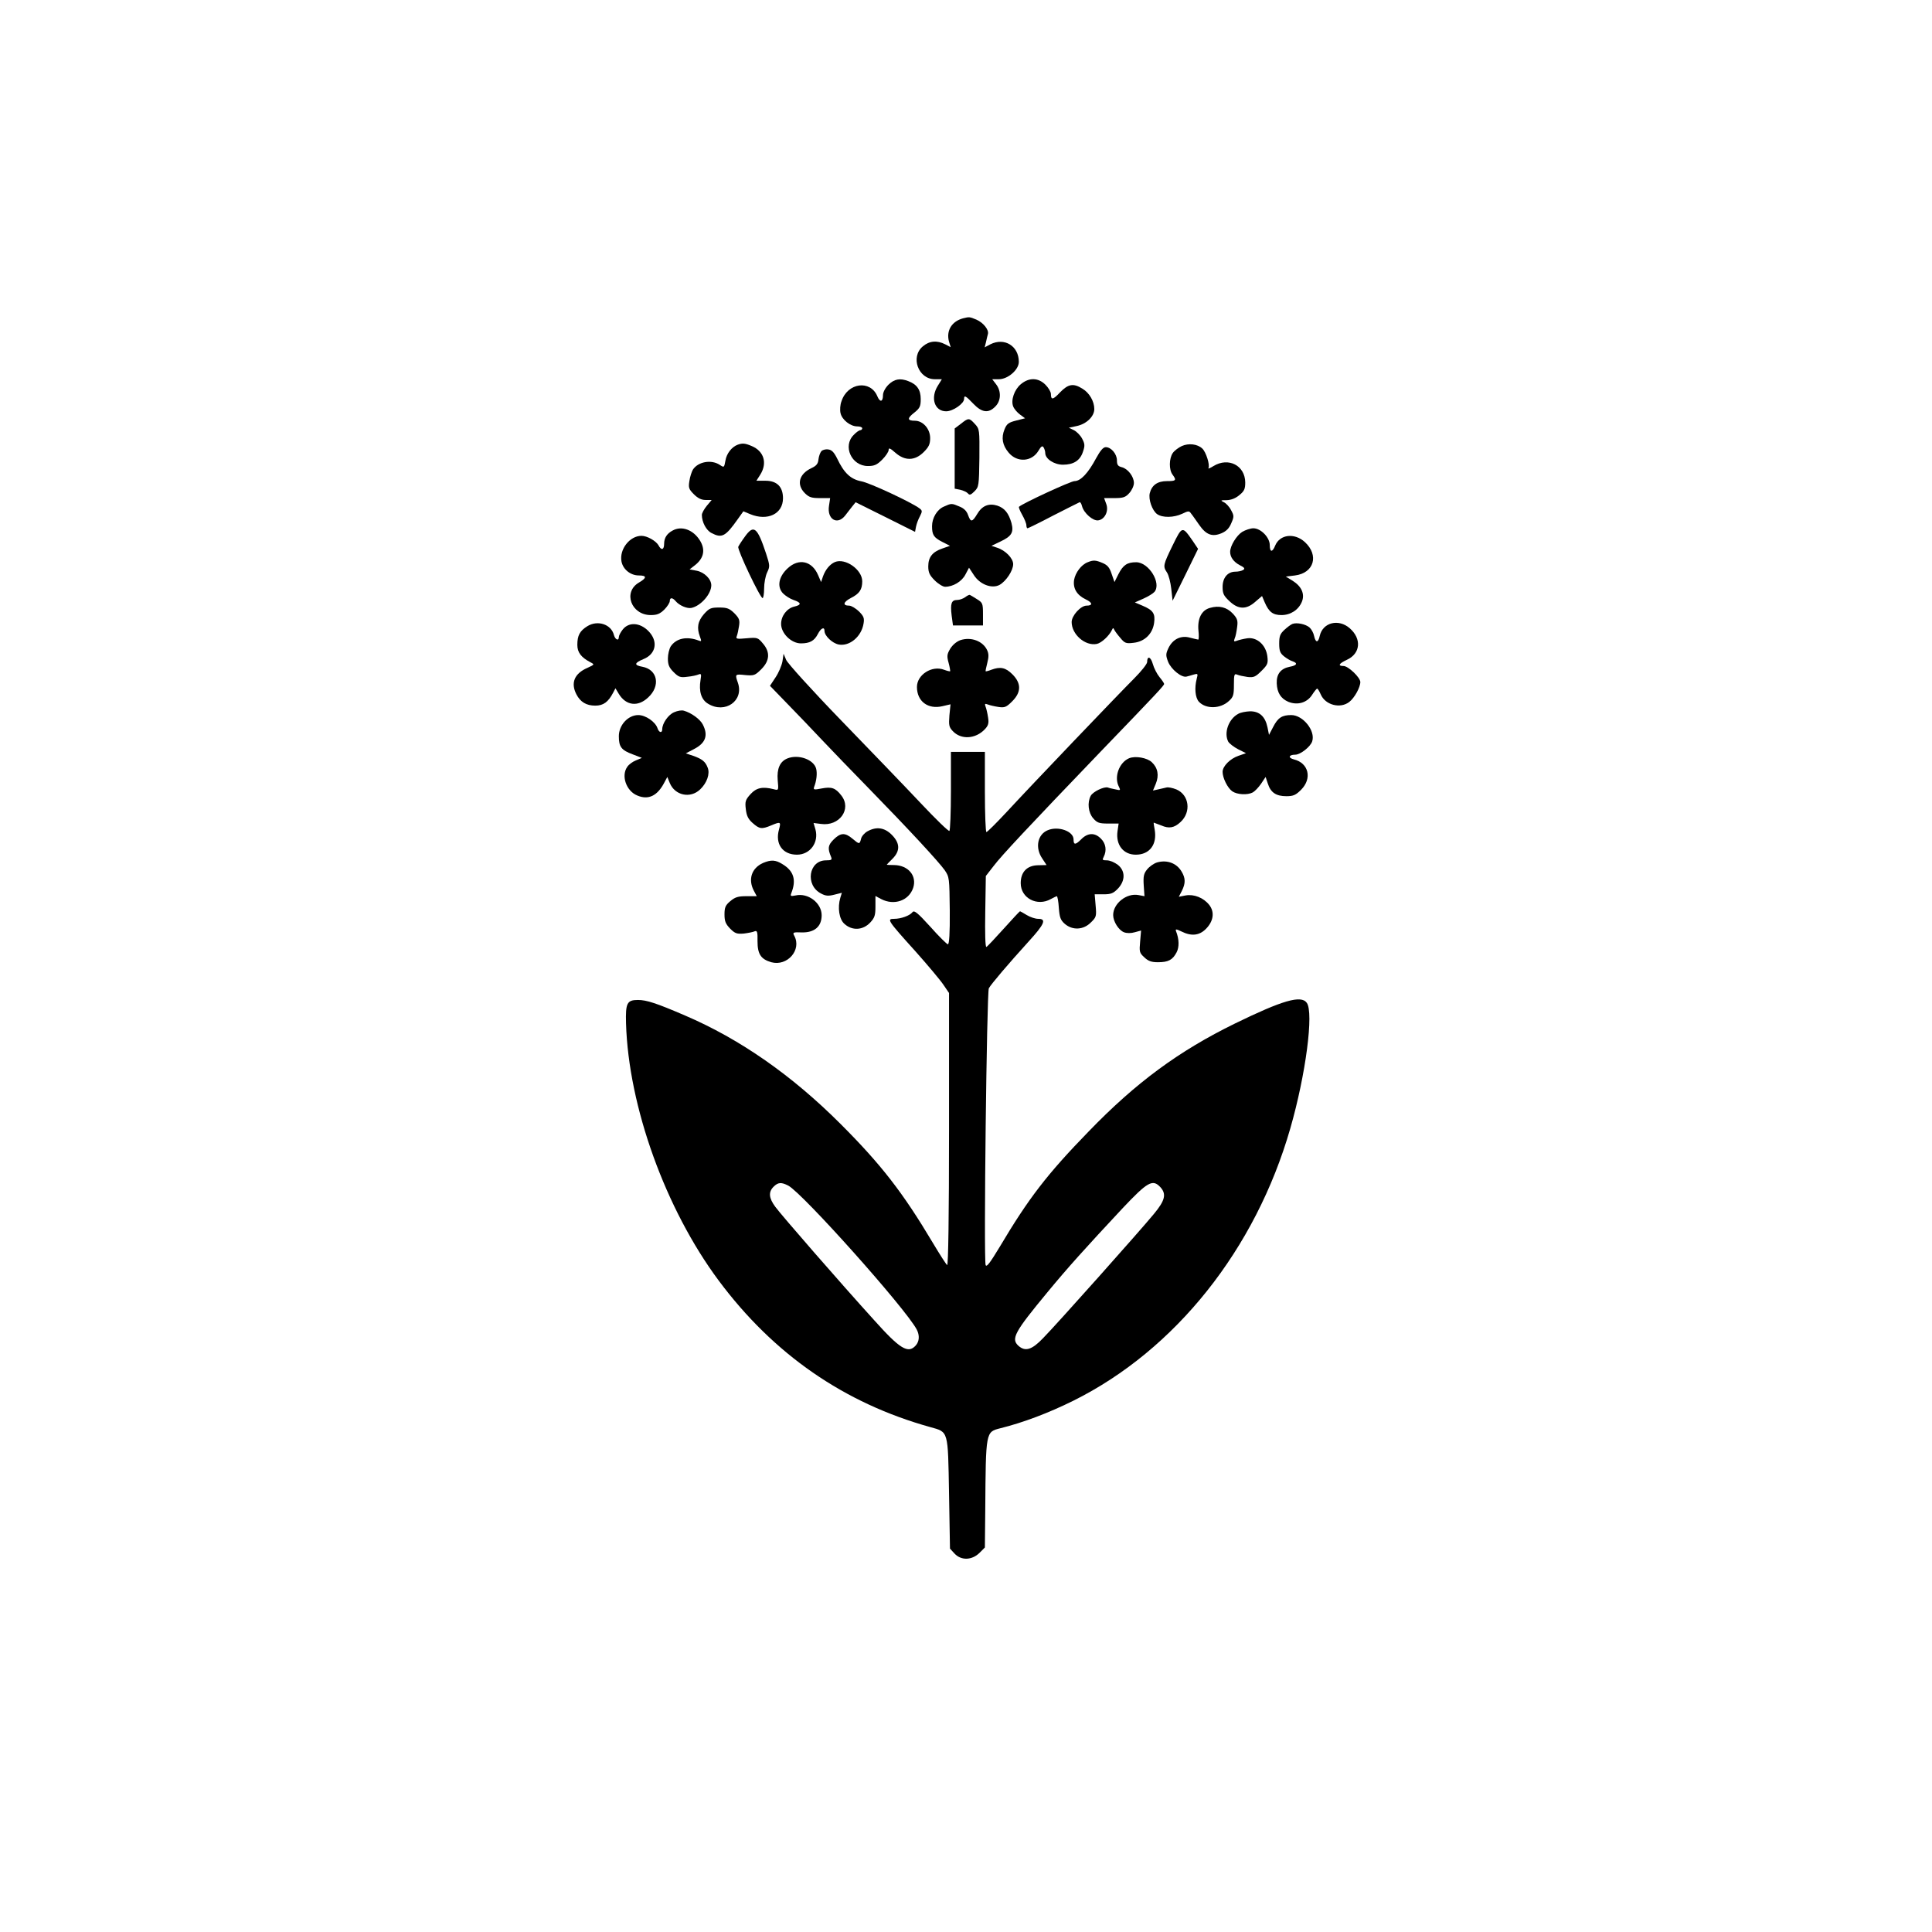 <?xml version="1.0" standalone="no"?>
<!DOCTYPE svg PUBLIC "-//W3C//DTD SVG 20010904//EN"
 "http://www.w3.org/TR/2001/REC-SVG-20010904/DTD/svg10.dtd">
<svg version="1.0" xmlns="http://www.w3.org/2000/svg"
 width="1024pt" height="1024pt" viewBox="0 0 1024 1024"
 preserveAspectRatio="xMidYMid meet">

<g transform="translate(0,1024) scale(0.1,-0.1)"
fill="#000000" stroke="none">
<path d="M5105 8553 c-61 -16 -91 -66 -75 -124 l9 -29 -29 15 c-43 22 -84 19
-119 -11 -67 -56 -24 -174 64 -174 l37 0 -21 -34 c-41 -65 -18 -136 44 -136
36 0 95 41 95 66 0 21 8 17 49 -26 45 -47 80 -52 116 -15 31 30 33 82 4 119
l-20 26 35 0 c48 0 106 50 106 92 0 84 -76 131 -151 93 l-30 -16 7 28 c3 15 8
34 10 42 7 22 -24 61 -61 77 -36 15 -38 15 -70 7z"/>
<path d="M4709 8201 c-17 -17 -29 -40 -29 -55 0 -37 -16 -40 -30 -6 -37 88
-158 72 -190 -27 -7 -18 -9 -46 -5 -63 8 -35 52 -70 89 -70 14 0 26 -4 26 -10
0 -5 -5 -10 -10 -10 -6 0 -22 -11 -35 -25 -60 -59 -12 -165 75 -165 34 0 48 6
76 34 19 19 34 42 34 51 0 13 8 10 35 -14 51 -45 104 -44 151 3 27 27 34 42
34 74 0 49 -38 92 -81 92 -41 0 -42 13 -3 43 30 24 34 34 34 72 0 49 -20 78
-66 95 -44 17 -74 11 -105 -19z"/>
<path d="M5411 8204 c-35 -29 -54 -85 -41 -118 5 -13 21 -32 36 -43 l27 -20
-47 -12 c-40 -10 -50 -17 -62 -47 -18 -44 -11 -84 22 -123 45 -54 123 -49 158
10 14 24 21 28 27 18 5 -8 9 -21 9 -30 0 -31 47 -62 94 -62 56 0 91 22 106 69
11 32 10 42 -5 70 -9 17 -29 37 -43 44 l-27 13 42 9 c52 11 93 51 93 90 0 41
-26 86 -63 108 -48 30 -75 25 -118 -19 -38 -41 -49 -42 -49 -9 0 11 -13 33
-29 49 -38 38 -87 39 -130 3z"/>
<path d="M5093 7994 l-33 -25 0 -160 0 -159 30 -6 c16 -4 34 -12 40 -19 9 -11
16 -8 35 11 23 23 24 30 26 177 1 149 1 153 -24 180 -30 33 -34 33 -74 1z"/>
<path d="M3910 7883 c-32 -12 -59 -47 -65 -84 -7 -38 -7 -38 -30 -23 -45 30
-116 17 -143 -26 -6 -11 -15 -37 -18 -59 -6 -36 -3 -44 24 -71 21 -21 40 -30
62 -30 l32 0 -26 -31 c-14 -17 -26 -39 -26 -48 0 -38 23 -82 51 -96 55 -29 74
-19 139 73 l30 42 36 -15 c92 -38 174 1 174 84 0 61 -32 93 -93 93 l-48 0 21
33 c38 61 19 124 -46 151 -35 15 -49 16 -74 7z"/>
<path d="M6264 7876 c-17 -8 -39 -24 -48 -37 -20 -29 -21 -89 -1 -115 22 -30
18 -34 -30 -34 -50 0 -80 -21 -91 -64 -8 -33 13 -92 39 -111 29 -20 88 -19
133 2 33 16 37 16 47 1 7 -8 26 -36 43 -60 37 -53 69 -65 119 -44 25 11 40 26
51 53 15 34 15 40 -1 69 -9 18 -27 37 -38 42 -20 10 -18 11 15 11 24 1 47 10
67 27 26 21 31 33 31 67 -1 90 -89 135 -168 87 -19 -12 -31 -16 -27 -11 9 16
-13 86 -33 104 -26 24 -72 29 -108 13z"/>
<path d="M5810 7812 c-42 -79 -82 -122 -115 -122 -20 0 -275 -118 -294 -136
-3 -2 5 -22 17 -43 12 -21 22 -46 22 -55 0 -9 3 -16 6 -16 3 0 65 30 137 68
72 37 135 68 139 70 4 2 10 -8 13 -21 10 -37 58 -79 86 -75 35 5 57 50 42 88
l-11 30 54 0 c47 0 59 4 79 26 14 15 25 39 25 54 0 34 -32 76 -65 84 -20 5
-25 13 -25 36 0 34 -31 70 -59 70 -14 0 -29 -18 -51 -58z"/>
<path d="M4353 7848 c-6 -7 -13 -26 -15 -43 -2 -23 -11 -34 -37 -46 -66 -31
-81 -87 -35 -133 22 -22 36 -26 80 -26 l54 0 -6 -40 c-12 -72 44 -106 86 -52
11 15 29 37 38 49 l17 21 157 -78 158 -79 5 27 c3 15 12 40 21 56 13 26 13 30
-3 42 -45 33 -263 135 -308 143 -56 11 -91 43 -128 121 -17 34 -29 46 -48 48
-14 2 -31 -3 -36 -10z"/>
<path d="M5003 7555 c-36 -15 -63 -60 -63 -104 0 -46 9 -60 54 -83 l41 -21
-40 -14 c-53 -18 -75 -46 -75 -95 0 -32 7 -47 34 -74 19 -19 44 -34 55 -34 43
0 89 28 108 65 l19 36 25 -38 c32 -51 96 -75 137 -53 35 20 72 76 72 110 0 31
-41 73 -85 87 l-30 10 48 23 c59 28 71 48 58 98 -15 52 -36 79 -75 92 -45 14
-81 0 -107 -45 -26 -43 -34 -44 -48 -5 -7 21 -22 36 -45 45 -42 18 -43 18 -83
0z"/>
<path d="M3565 7428 c-30 -16 -45 -39 -45 -70 0 -33 -15 -37 -30 -8 -13 23
-60 50 -90 50 -62 0 -118 -71 -106 -136 8 -42 48 -74 92 -74 43 0 43 -13 0
-38 -85 -50 -41 -171 62 -172 35 0 49 6 73 29 16 16 29 37 29 45 0 20 14 20
31 0 19 -23 61 -41 84 -36 50 11 105 74 105 120 0 33 -37 69 -77 77 l-38 7 33
26 c43 36 51 80 22 127 -35 57 -97 80 -145 53z"/>
<path d="M3949 7397 c-17 -23 -33 -48 -36 -55 -6 -15 116 -272 129 -272 4 0 8
23 8 51 0 28 7 66 16 85 15 31 15 37 -6 101 -46 139 -65 154 -111 90z"/>
<path d="M6215 7349 c-50 -103 -52 -110 -30 -143 9 -13 19 -52 23 -87 l7 -63
68 138 67 137 -29 43 c-55 79 -55 79 -106 -25z"/>
<path d="M6584 7421 c-30 -19 -64 -74 -64 -106 0 -28 19 -54 52 -71 24 -12 28
-18 17 -25 -8 -5 -26 -9 -41 -9 -41 0 -68 -32 -68 -81 0 -35 6 -47 36 -75 47
-45 90 -46 138 -3 l35 30 14 -33 c22 -51 43 -68 89 -68 48 0 90 27 108 70 17
41 -1 82 -49 112 l-36 22 49 6 c101 13 128 107 52 177 -55 50 -132 41 -157
-18 -15 -38 -29 -37 -29 2 0 40 -47 89 -87 89 -15 0 -42 -9 -59 -19z"/>
<path d="M4425 7261 c-27 -12 -50 -40 -63 -76 l-10 -30 -16 37 c-32 75 -102
91 -161 36 -48 -44 -58 -98 -25 -133 13 -13 38 -29 56 -35 42 -14 43 -26 4
-35 -39 -9 -70 -49 -70 -92 0 -50 54 -103 105 -103 47 0 71 13 90 50 16 31 35
40 35 16 0 -26 41 -65 75 -72 58 -11 121 42 132 111 5 29 1 39 -25 65 -17 16
-40 30 -51 30 -36 0 -32 19 8 40 46 23 61 45 61 89 0 62 -90 125 -145 102z"/>
<path d="M5765 7260 c-34 -13 -65 -55 -72 -93 -7 -45 14 -81 62 -104 36 -17
38 -33 4 -33 -31 0 -79 -53 -79 -87 0 -65 71 -128 133 -116 25 5 66 43 81 75
5 11 7 11 12 0 3 -7 18 -27 32 -43 23 -28 30 -31 70 -26 59 6 101 48 109 105
7 50 -5 68 -62 92 l-40 17 45 20 c25 11 51 27 59 36 38 46 -30 157 -97 157
-47 0 -69 -14 -94 -63 l-21 -42 -15 43 c-11 34 -22 47 -48 58 -37 16 -50 16
-79 4z"/>
<path d="M5116 7075 c-11 -8 -30 -15 -43 -15 -30 0 -37 -18 -29 -83 l7 -52 79
0 80 0 0 60 c0 57 -2 61 -33 80 -17 11 -34 21 -37 22 -3 1 -14 -4 -24 -12z"/>
<path d="M6413 7018 c-44 -12 -67 -56 -61 -120 3 -26 2 -48 -1 -48 -3 0 -23 5
-43 10 -48 14 -92 -7 -115 -55 -14 -30 -15 -38 -2 -72 16 -41 72 -86 98 -79 9
2 26 7 39 11 21 6 22 4 15 -22 -13 -50 -8 -100 11 -122 37 -40 114 -39 160 4
23 21 26 32 26 86 0 54 2 60 18 53 9 -4 34 -9 54 -12 33 -4 43 1 74 32 33 33
36 40 31 79 -8 59 -55 101 -106 94 -20 -3 -45 -9 -55 -13 -16 -6 -18 -4 -12
12 5 10 10 37 13 60 5 35 1 46 -23 72 -32 34 -73 44 -121 30z"/>
<path d="M3731 6985 c-33 -38 -39 -73 -21 -120 9 -24 8 -26 -7 -20 -63 24
-119 12 -148 -31 -8 -13 -15 -42 -15 -64 0 -33 6 -48 30 -72 27 -27 36 -30 73
-25 23 2 50 8 59 12 15 6 16 2 11 -29 -10 -60 4 -105 40 -126 90 -55 191 16
158 111 -16 46 -16 47 39 41 46 -4 52 -2 85 31 45 45 48 91 8 137 -26 31 -29
32 -86 27 -52 -5 -58 -3 -52 11 4 10 9 34 12 54 5 32 1 41 -25 68 -26 25 -38
30 -80 30 -45 0 -53 -4 -81 -35z"/>
<path d="M3113 6921 c-40 -25 -53 -49 -53 -99 0 -40 20 -66 69 -92 23 -12 23
-12 -16 -30 -69 -30 -89 -80 -58 -140 21 -41 53 -60 100 -60 43 0 69 19 95 69
l12 23 18 -30 c38 -62 101 -70 155 -19 67 61 51 148 -30 163 -45 8 -44 20 4
40 69 27 81 96 27 150 -45 45 -103 48 -135 8 -12 -15 -21 -33 -21 -40 0 -23
-19 -15 -26 10 -14 57 -86 81 -141 47z"/>
<path d="M6850 6933 c-8 -3 -27 -17 -42 -31 -23 -21 -28 -34 -28 -73 0 -39 5
-51 26 -68 14 -11 34 -23 45 -26 29 -10 23 -22 -15 -29 -47 -9 -71 -38 -69
-88 2 -50 22 -81 62 -98 48 -19 97 -5 124 35 12 19 25 35 28 35 4 0 12 -14 19
-30 24 -57 104 -78 152 -40 27 21 58 77 58 105 0 24 -64 85 -89 85 -32 0 -25
13 18 33 72 33 79 111 15 167 -59 52 -143 31 -159 -40 -8 -38 -22 -38 -30 -1
-3 16 -14 36 -24 45 -20 18 -68 28 -91 19z"/>
<path d="M5090 6847 c-21 -8 -41 -25 -54 -46 -17 -29 -18 -39 -8 -75 6 -22 9
-42 8 -44 -2 -1 -16 2 -32 8 -64 25 -144 -26 -144 -91 0 -76 58 -120 135 -102
l43 10 -6 -59 c-4 -52 -2 -62 18 -83 44 -47 121 -42 170 10 18 19 22 32 17 62
-3 21 -9 47 -13 57 -6 16 -4 18 12 12 10 -4 36 -10 56 -13 33 -5 42 -1 73 30
48 48 49 95 1 143 -36 36 -64 42 -112 24 -15 -6 -28 -9 -30 -8 -1 2 3 22 9 45
8 31 8 48 -1 67 -22 48 -85 72 -142 53z"/>
<path d="M4147 6734 c-4 -22 -20 -60 -37 -85 l-29 -44 92 -95 c51 -52 133
-138 182 -190 49 -52 162 -169 251 -260 210 -215 368 -386 401 -432 25 -37 25
-41 27 -215 1 -119 -3 -178 -10 -178 -5 0 -48 42 -93 93 -69 76 -86 89 -95 77
-14 -18 -60 -35 -97 -35 -40 0 -36 -7 111 -170 66 -74 134 -155 150 -179 l30
-44 0 -724 c0 -456 -4 -722 -10 -718 -5 3 -39 56 -76 118 -159 267 -274 415
-489 630 -258 258 -533 450 -825 575 -151 65 -203 82 -249 82 -58 0 -66 -17
-63 -124 13 -440 209 -984 491 -1363 291 -391 665 -650 1122 -777 97 -27 93
-15 99 -351 l5 -293 24 -26 c35 -38 92 -36 132 3 l29 29 2 199 c3 418 2 413
80 433 121 30 256 81 387 146 541 269 966 803 1150 1444 82 285 125 614 87
665 -30 42 -129 13 -381 -110 -296 -145 -524 -312 -775 -572 -220 -226 -319
-355 -471 -611 -52 -86 -70 -110 -75 -97 -11 28 6 1446 17 1467 12 22 102 128
211 248 84 92 96 120 51 120 -16 0 -43 9 -61 20 -18 11 -34 20 -36 20 -2 0
-41 -42 -86 -92 -46 -51 -87 -95 -92 -97 -6 -2 -8 75 -6 186 l3 190 42 54 c41
54 178 201 572 611 297 308 331 345 331 353 0 4 -11 20 -25 37 -13 16 -29 47
-35 69 -11 39 -30 45 -30 10 0 -10 -31 -49 -69 -87 -87 -87 -544 -565 -675
-707 -55 -59 -103 -107 -108 -107 -4 0 -8 96 -8 213 l0 212 -90 0 -90 0 0
-207 c0 -114 -4 -209 -8 -212 -5 -3 -73 63 -152 147 -79 84 -269 281 -422 439
-156 161 -283 302 -291 320 l-14 33 -6 -41z m31 -2778 c77 -41 622 -651 681
-763 16 -31 14 -63 -6 -85 -40 -44 -83 -18 -219 134 -177 195 -494 559 -525
602 -34 46 -37 78 -9 106 24 24 41 25 78 6z m1972 -8 c33 -36 26 -70 -34 -142
-73 -89 -516 -586 -587 -658 -60 -63 -95 -73 -131 -41 -41 37 -20 74 153 283
108 131 201 234 398 445 133 141 160 157 201 113z"/>
<path d="M3573 6465 c-31 -13 -63 -59 -63 -90 0 -22 -17 -19 -25 5 -11 34 -63
70 -102 70 -54 0 -103 -53 -103 -112 0 -56 13 -74 73 -96 l49 -19 -31 -13
c-18 -7 -38 -22 -46 -34 -34 -47 -6 -128 52 -152 60 -26 108 -2 145 70 l15 28
13 -32 c27 -66 109 -84 161 -34 36 34 53 83 40 115 -12 32 -29 46 -77 63 l-39
13 42 22 c63 32 78 73 48 131 -14 28 -61 62 -100 73 -11 4 -34 0 -52 -8z"/>
<path d="M6562 6456 c-51 -28 -76 -101 -52 -147 6 -10 29 -28 52 -40 l42 -21
-40 -14 c-44 -15 -84 -55 -84 -85 0 -32 26 -85 51 -103 26 -18 81 -21 109 -6
11 6 30 26 44 46 l24 36 12 -36 c15 -47 44 -66 98 -66 37 0 50 6 78 34 60 60
40 142 -38 161 -32 8 -28 25 7 25 27 0 81 42 90 71 18 56 -49 139 -111 139
-49 0 -71 -14 -96 -63 l-22 -42 -8 40 c-12 57 -42 85 -92 85 -23 -1 -51 -6
-64 -14z"/>
<path d="M4173 6220 c-39 -16 -56 -54 -51 -115 5 -54 5 -55 -21 -48 -59 15
-92 8 -123 -26 -27 -30 -30 -39 -25 -80 4 -34 12 -52 36 -73 36 -32 48 -34 98
-13 50 21 53 20 42 -21 -22 -77 19 -134 95 -134 70 0 117 65 98 134 l-10 34
39 -5 c98 -14 165 79 108 151 -31 40 -51 47 -104 37 -41 -8 -45 -7 -40 8 13
33 17 71 11 96 -12 49 -94 79 -153 55z"/>
<path d="M5984 6221 c-53 -23 -81 -101 -53 -152 9 -18 7 -19 -18 -13 -15 3
-34 7 -41 10 -21 6 -79 -22 -91 -44 -19 -36 -13 -89 13 -119 21 -24 31 -28 80
-28 l55 0 -6 -41 c-10 -72 31 -124 97 -124 73 0 114 54 100 133 -4 20 -6 37
-5 37 1 0 19 -7 40 -15 41 -18 69 -13 102 18 58 53 46 144 -22 173 -20 8 -44
13 -53 10 -9 -2 -29 -7 -44 -10 l-27 -6 15 36 c18 44 11 84 -21 114 -25 24
-88 35 -121 21z"/>
<path d="M4598 5834 c-15 -8 -31 -26 -34 -39 -8 -31 -9 -31 -46 0 -39 33 -63
32 -100 -5 -30 -30 -32 -47 -13 -92 6 -15 2 -18 -27 -18 -92 0 -112 -132 -26
-176 24 -13 39 -14 70 -6 l40 10 -8 -26 c-16 -53 -6 -115 22 -139 41 -37 98
-34 137 8 23 25 27 38 27 84 l0 56 30 -16 c69 -36 147 -9 170 59 21 64 -26
120 -101 121 -22 0 -39 1 -39 2 0 1 14 15 30 31 42 42 41 83 -4 128 -38 38
-81 44 -128 18z"/>
<path d="M5554 5840 c-55 -22 -69 -93 -30 -150 l23 -35 -45 -1 c-59 -1 -92
-36 -92 -95 0 -80 88 -125 160 -84 14 8 28 14 31 15 4 0 9 -28 11 -62 4 -51 9
-65 32 -85 41 -35 99 -32 138 8 29 28 30 33 25 90 l-5 59 47 0 c39 0 52 5 76
30 40 42 40 94 0 126 -17 13 -43 24 -58 24 -24 0 -26 2 -17 19 17 33 11 71
-15 96 -32 33 -70 32 -105 -4 -30 -30 -40 -30 -40 0 0 43 -80 72 -136 49z"/>
<path d="M4044 5666 c-60 -27 -80 -86 -49 -146 l16 -30 -55 0 c-44 0 -60 -5
-85 -26 -26 -22 -31 -33 -31 -71 0 -36 6 -50 30 -75 26 -26 36 -29 73 -26 23
3 49 8 57 12 13 5 16 -3 15 -53 0 -68 18 -95 73 -111 85 -23 162 65 122 140
-10 18 -7 20 41 18 66 -1 104 31 104 91 0 65 -72 120 -138 105 -26 -5 -29 -4
-23 12 28 70 13 118 -47 154 -37 23 -60 24 -103 6z"/>
<path d="M6133 5669 c-17 -5 -41 -22 -53 -37 -18 -22 -21 -37 -18 -85 l4 -57
-32 6 c-63 12 -134 -45 -134 -106 0 -34 29 -80 57 -91 15 -6 38 -6 58 0 l33 9
-5 -58 c-5 -54 -4 -60 22 -84 21 -20 38 -26 72 -26 55 0 78 12 99 52 15 28 14
71 -3 113 -4 12 2 11 29 -2 52 -26 94 -22 129 13 41 41 48 90 18 128 -30 38
-81 58 -125 50 l-36 -7 16 31 c20 40 20 67 -1 102 -26 45 -77 64 -130 49z"/>
</g>
</svg>
